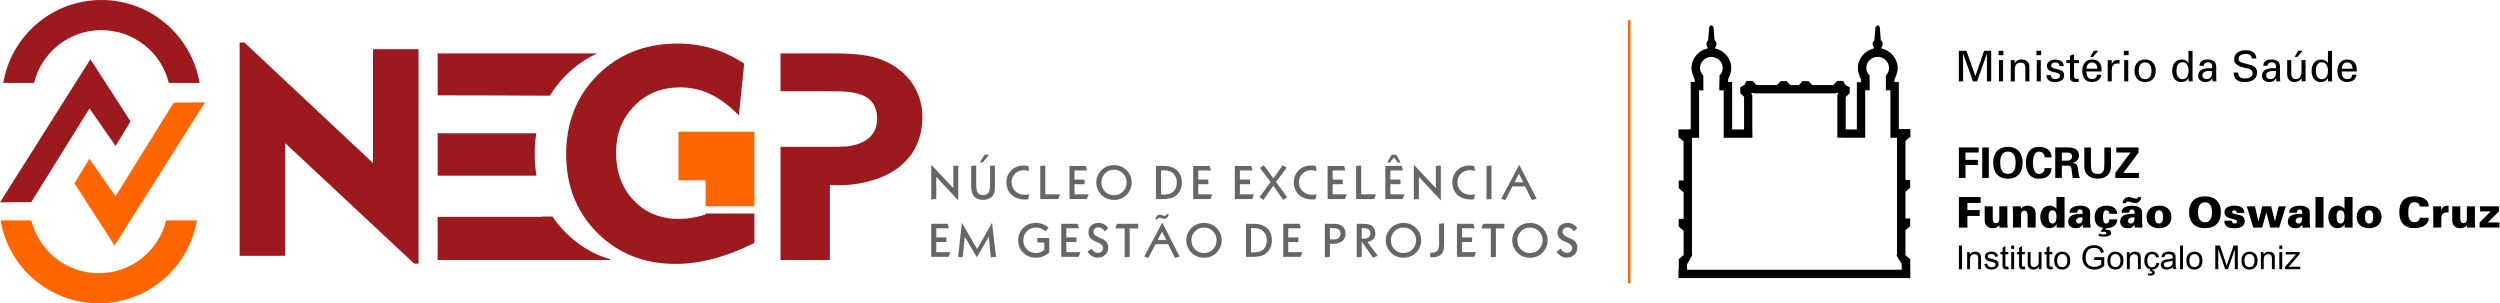<svg width="989" height="120" viewBox="0 0 989 120" fill="none" xmlns="http://www.w3.org/2000/svg">
<path d="M94.8 101.189V16.8H96.667L147.561 64.496V19.453H165.571V104.308H163.876L112.81 56.611V101.189H94.8Z" fill="#9C191D"/>
<path fill-rule="evenodd" clip-rule="evenodd" d="M298.434 84.479V96.106C292.952 98.856 287.602 100.917 282.405 102.305C277.191 103.71 272.148 104.4 267.263 104.4C254.814 104.4 244.5 100.302 236.286 92.087C228.071 83.873 223.973 73.501 223.973 60.991C223.973 48.48 228.129 37.898 236.462 29.644C244.795 21.368 255.32 17.235 268.076 17.235C272.886 17.235 277.468 17.889 281.834 19.216C286.183 20.525 290.378 22.524 294.397 25.181L292.302 45.634C288.511 41.803 284.738 38.996 280.986 37.226C277.213 35.438 273.268 34.551 269.135 34.551C261.803 34.551 255.741 36.993 250.931 41.9C246.121 46.807 243.714 52.943 243.714 60.297C243.714 68.05 246.042 74.362 250.681 79.269C255.32 84.176 261.303 86.618 268.616 86.618C270.308 86.618 272.021 86.464 273.756 86.174C275.487 85.867 277.279 85.445 279.163 84.865V84.475H298.443L298.434 84.479Z" fill="#9C191D"/>
<path fill-rule="evenodd" clip-rule="evenodd" d="M298.434 52.1V81.615H279.154V71.34H268.41V52.1H298.434Z" fill="#FF6600"/>
<path fill-rule="evenodd" clip-rule="evenodd" d="M330.949 36.124L308.783 36.089V21.114H329.816C336.282 21.114 341.417 21.575 345.208 22.519C348.999 23.464 352.364 25.041 355.311 27.255C358.351 29.469 360.719 32.241 362.392 35.566C364.066 38.896 364.892 42.419 364.892 46.13C364.892 54.406 361.949 60.947 356.058 65.797C349.03 71.604 337.275 73.915 328.291 73.141V102.854H308.779V58.096L331.836 58.07C336.761 58.066 340.512 56.998 343.108 55.092C345.704 53.185 346.996 50.453 346.996 46.895C346.996 43.337 345.726 40.451 343.165 38.715C340.609 36.985 336.528 36.119 330.949 36.119V36.124Z" fill="#9C191D"/>
<path fill-rule="evenodd" clip-rule="evenodd" d="M173.131 102.854V85.801H214.19V85.652H218.543C220.063 87.923 221.829 90.067 223.841 92.083C228.893 97.135 234.735 100.627 241.381 102.573V102.854H173.131ZM173.131 69.487V52.733H209.516V52.746H212.165C211.739 55.382 211.528 58.127 211.528 60.987C211.528 63.846 211.757 66.772 212.213 69.487H173.131ZM173.131 37.714V21.114H236.312C231.783 23.152 227.685 25.994 224.012 29.64C221.456 32.17 219.295 34.911 217.524 37.855C208.594 37.784 182.224 37.714 173.127 37.714H173.131Z" fill="#9C191D"/>
<path d="M368.405 65.155L377.12 74.424V65.648L379.09 65.465V79.271L370.391 69.981V78.736L368.4 78.898V65.145L368.405 65.155ZM386.187 65.465V72.898C386.187 74.477 386.389 75.588 386.805 76.223C387.215 76.863 387.912 77.183 388.881 77.183C389.85 77.183 390.574 76.879 391.01 76.276C391.447 75.667 391.665 74.665 391.665 73.265V65.643L393.598 65.459V73.7C393.598 74.77 393.518 75.588 393.358 76.155C393.199 76.727 392.932 77.225 392.554 77.655C392.182 78.085 391.671 78.426 391.026 78.683C390.377 78.94 389.701 79.066 388.993 79.066C387.385 79.066 386.182 78.621 385.388 77.734C384.59 76.847 384.196 75.505 384.196 73.7V65.643L386.187 65.459V65.465ZM389.472 61.2H391.298L388.711 64.311H387.619L389.472 61.2ZM406.822 65.69L407.137 67.683C406.812 67.563 406.476 67.474 406.13 67.411C405.79 67.348 405.449 67.316 405.113 67.316C403.697 67.316 402.521 67.773 401.589 68.68C400.652 69.588 400.184 70.726 400.184 72.1C400.184 73.548 400.684 74.739 401.674 75.672C402.67 76.611 403.953 77.078 405.518 77.078C405.768 77.078 406.024 77.057 406.29 77.021C406.556 76.979 406.844 76.921 407.153 76.837L406.743 78.82C406.743 78.82 406.684 78.83 406.636 78.835C406.173 78.898 405.822 78.925 405.593 78.925C403.341 78.925 401.541 78.306 400.189 77.068C398.837 75.825 398.16 74.177 398.16 72.121C398.16 70.207 398.799 68.622 400.077 67.369C401.355 66.115 402.984 65.486 404.97 65.486C405.156 65.486 405.337 65.486 405.518 65.496C405.699 65.507 405.864 65.522 406.024 65.538C406.13 65.554 406.306 65.585 406.54 65.638C406.668 65.664 406.759 65.68 406.822 65.69ZM413.52 65.465V76.874H419.392L418.647 78.741H411.529V65.648L413.52 65.465ZM423.087 65.648H429.587L430.077 67.426H425.078V71.051H429.076V72.882H425.078V76.874H430.652L429.939 78.741H423.087V65.648ZM440.698 67.154C439.282 67.154 438.1 67.641 437.147 68.607C436.194 69.577 435.72 70.773 435.72 72.189C435.72 73.606 436.194 74.812 437.147 75.777C438.095 76.743 439.282 77.225 440.704 77.225C442.125 77.225 443.296 76.737 444.249 75.767C445.208 74.796 445.681 73.6 445.681 72.189C445.681 70.778 445.202 69.577 444.255 68.607C443.302 67.641 442.12 67.154 440.704 67.154H440.698ZM440.698 65.302C441.571 65.302 442.397 65.444 443.179 65.722C443.962 66.005 444.659 66.403 445.272 66.928C446.059 67.621 446.661 68.423 447.076 69.325C447.497 70.233 447.705 71.188 447.705 72.189C447.705 73.055 447.545 73.894 447.225 74.707C446.911 75.52 446.453 76.249 445.857 76.895C445.197 77.613 444.43 78.154 443.552 78.531C442.668 78.909 441.721 79.098 440.698 79.098C439.82 79.098 438.989 78.956 438.212 78.678C437.429 78.395 436.743 77.996 436.141 77.472C435.348 76.774 434.741 75.972 434.32 75.069C433.9 74.162 433.687 73.202 433.687 72.195C433.687 71.188 433.9 70.238 434.32 69.331C434.746 68.423 435.348 67.626 436.136 66.939C436.737 66.414 437.424 66.015 438.207 65.732C438.989 65.449 439.82 65.312 440.693 65.312L440.698 65.302ZM459.311 67.39V76.984H460.402C462.058 76.984 463.33 76.575 464.214 75.756C465.098 74.938 465.54 73.753 465.54 72.21C465.54 70.668 465.103 69.561 464.23 68.691C463.351 67.825 462.159 67.39 460.647 67.39H459.311ZM457.32 65.648H460.381C462.617 65.648 464.368 66.236 465.646 67.411C466.924 68.586 467.563 70.186 467.563 72.205C467.563 73.302 467.334 74.324 466.871 75.274C466.413 76.228 465.779 76.984 464.975 77.55C464.384 77.97 463.708 78.269 462.936 78.458C462.164 78.641 461.206 78.741 460.072 78.741H457.32V65.648ZM472.035 65.648H478.535L479.025 67.426H474.026V71.051H478.024V72.882H474.026V76.874H479.6L478.887 78.741H472.035V65.648ZM488.507 65.648H495.007L495.497 67.426H490.498V71.051H494.496V72.882H490.498V76.874H496.072L495.359 78.741H488.507V65.648ZM499.948 65.339L503.744 70.579L507.455 65.339L508.977 66.367L504.793 71.985L509.206 78.012L507.646 79.093L503.707 73.448L499.841 79.093L498.276 77.996L502.663 71.985L498.425 66.456L499.948 65.339ZM520.498 65.69L520.812 67.683C520.487 67.563 520.152 67.474 519.806 67.411C519.465 67.348 519.125 67.316 518.789 67.316C517.373 67.316 516.196 67.773 515.265 68.68C514.328 69.588 513.859 70.726 513.859 72.1C513.859 73.548 514.36 74.739 515.35 75.672C516.345 76.611 517.629 77.078 519.194 77.078C519.444 77.078 519.7 77.057 519.966 77.021C520.232 76.979 520.519 76.921 520.828 76.837L520.418 78.82C520.418 78.82 520.36 78.83 520.312 78.835C519.849 78.898 519.497 78.925 519.268 78.925C517.016 78.925 515.217 78.306 513.865 77.068C512.512 75.825 511.836 74.177 511.836 72.121C511.836 70.207 512.475 68.622 513.753 67.369C515.03 66.115 516.66 65.486 518.645 65.486C518.832 65.486 519.013 65.486 519.194 65.496C519.375 65.507 519.54 65.522 519.7 65.538C519.806 65.554 519.982 65.585 520.216 65.638C520.344 65.664 520.434 65.68 520.498 65.69ZM525.21 65.648H531.71L532.2 67.426H527.201V71.051H531.199V72.882H527.201V76.874H532.775L532.062 78.741H525.21V65.648ZM538.472 65.465V76.874H544.344L543.598 78.741H536.48V65.648L538.472 65.465ZM548.039 65.648H554.539L555.029 67.426H550.03V71.051H554.028V72.882H550.03V76.874H555.604L554.89 78.741H548.039V65.648ZM550.551 61.2H552.33L554.118 64.311H553.006L551.446 62.281L549.865 64.311H548.768L550.557 61.2H550.551ZM559.309 65.155L568.024 74.424V65.648L569.994 65.465V79.271L561.295 69.981V78.736L559.304 78.898V65.145L559.309 65.155ZM583.203 65.69L583.517 67.683C583.192 67.563 582.857 67.474 582.511 67.411C582.17 67.348 581.829 67.316 581.494 67.316C580.078 67.316 578.901 67.773 577.969 68.68C577.032 69.588 576.564 70.726 576.564 72.1C576.564 73.548 577.064 74.739 578.055 75.672C579.05 76.611 580.333 77.078 581.899 77.078C582.149 77.078 582.404 77.057 582.671 77.021C582.937 76.979 583.224 76.921 583.533 76.837L583.123 78.82C583.123 78.82 583.064 78.83 583.017 78.835C582.553 78.898 582.202 78.925 581.973 78.925C579.721 78.925 577.922 78.306 576.569 77.068C575.217 75.825 574.541 74.177 574.541 72.121C574.541 70.207 575.18 68.622 576.458 67.369C577.735 66.115 579.364 65.486 581.35 65.486C581.537 65.486 581.718 65.486 581.899 65.496C582.08 65.507 582.245 65.522 582.404 65.538C582.511 65.554 582.686 65.585 582.921 65.638C583.049 65.664 583.139 65.68 583.203 65.69ZM590.033 65.465V78.741L588.064 78.904V65.643L590.033 65.459V65.465ZM600.915 68.748L599.175 72.095H602.603L600.915 68.748ZM601.006 65.176L607.906 78.657L606.01 79.129L603.317 73.747H598.312L595.544 79.129L593.851 78.657L601.006 65.176ZM368.405 88.524H374.906L375.396 90.302H370.396V93.927H374.395V95.758H370.396V99.75H375.97L375.257 101.617H368.405V88.524ZM380.517 88.136L386.538 98.501L392.459 88.136L394.029 101.612L391.942 101.774L391.197 93.591L386.443 101.774L381.667 93.602L380.842 101.774L379.026 101.612L380.512 88.136H380.517ZM414.814 90.166L413.573 91.504C412.972 90.99 412.365 90.617 411.752 90.376C411.145 90.14 410.491 90.019 409.798 90.019C408.382 90.019 407.195 90.507 406.247 91.472C405.294 92.442 404.815 93.638 404.815 95.055C404.815 96.471 405.294 97.667 406.247 98.638C407.2 99.603 408.382 100.091 409.798 100.091C410.427 100.091 411.018 99.991 411.571 99.802C412.125 99.608 412.641 99.314 413.121 98.921V95.915H410.368V94.137H415.09V99.98C414.228 100.647 413.355 101.145 412.482 101.465C411.609 101.79 410.709 101.953 409.788 101.953C407.781 101.953 406.109 101.297 404.778 99.986C403.447 98.674 402.782 97.032 402.782 95.05C402.782 94.179 402.941 93.34 403.261 92.526C403.575 91.713 404.027 90.995 404.618 90.36C405.284 89.641 406.056 89.101 406.934 88.723C407.813 88.346 408.766 88.157 409.788 88.157C410.81 88.157 411.704 88.335 412.594 88.687C413.488 89.038 414.223 89.531 414.803 90.15L414.814 90.166ZM419.839 88.524H426.34L426.83 90.302H421.83V93.927H425.829V95.758H421.83V99.75H427.405L426.691 101.617H419.839V88.524ZM438.382 90.281L437.083 91.561C436.748 91.042 436.354 90.638 435.912 90.365C435.47 90.087 434.996 89.951 434.496 89.951C433.937 89.951 433.479 90.124 433.112 90.47C432.744 90.816 432.563 91.252 432.563 91.782C432.563 92.652 433.463 93.444 435.257 94.163C435.603 94.299 435.87 94.41 436.056 94.488C436.812 94.808 437.398 95.27 437.813 95.868C438.228 96.471 438.436 97.158 438.436 97.929C438.436 99.068 438.047 100.012 437.259 100.772C436.476 101.528 435.492 101.906 434.315 101.906C433.506 101.906 432.76 101.722 432.095 101.36C431.424 100.998 430.812 100.442 430.237 99.692L431.744 98.302C432.079 98.874 432.462 99.304 432.894 99.597C433.33 99.891 433.799 100.038 434.31 100.038C434.922 100.038 435.422 99.849 435.811 99.472C436.2 99.094 436.391 98.622 436.391 98.045C436.391 97.137 435.545 96.356 433.841 95.705C433.799 95.689 433.767 95.674 433.74 95.668C432.595 95.228 431.786 94.719 431.307 94.142C430.828 93.57 430.594 92.831 430.594 91.928C430.594 90.79 430.961 89.877 431.701 89.195C432.441 88.514 433.421 88.167 434.65 88.167C435.401 88.167 436.104 88.351 436.759 88.718C437.413 89.085 437.957 89.605 438.382 90.271V90.281ZM441.79 88.524H450.265V90.391H446.901V101.617L444.91 101.78V90.391H441.268L441.79 88.524ZM459.699 91.619L457.958 94.966H461.387L459.699 91.619ZM459.79 88.047L466.69 101.528L464.794 102L462.1 96.618H457.096L454.327 102L452.634 101.528L459.79 88.047ZM461.557 84.716H462.356C462.233 85.319 462.026 85.775 461.722 86.09C461.419 86.405 461.036 86.562 460.572 86.562C460.471 86.562 460.37 86.557 460.269 86.546C460.168 86.536 460.072 86.515 459.981 86.484L459.103 86.232C459.023 86.211 458.943 86.19 458.869 86.179C458.794 86.169 458.725 86.164 458.656 86.164C458.469 86.164 458.31 86.216 458.177 86.316C458.044 86.421 457.932 86.573 457.841 86.788H457.043C457.149 86.2 457.357 85.749 457.66 85.429C457.964 85.115 458.342 84.957 458.794 84.957C458.895 84.957 458.997 84.962 459.087 84.973C459.178 84.983 459.257 85.004 459.332 85.036L460.221 85.288C460.306 85.309 460.386 85.329 460.466 85.34C460.546 85.35 460.626 85.356 460.711 85.356C460.913 85.356 461.089 85.303 461.227 85.198C461.366 85.094 461.477 84.931 461.563 84.716H461.557ZM476.305 90.024C474.888 90.024 473.706 90.512 472.753 91.477C471.8 92.448 471.327 93.644 471.327 95.06C471.327 96.476 471.8 97.683 472.753 98.648C473.701 99.613 474.888 100.096 476.31 100.096C477.731 100.096 478.903 99.608 479.856 98.638C480.814 97.667 481.288 96.471 481.288 95.06C481.288 93.649 480.809 92.448 479.861 91.477C478.908 90.512 477.726 90.024 476.31 90.024H476.305ZM476.305 88.173C477.178 88.173 478.003 88.314 478.785 88.592C479.568 88.876 480.265 89.274 480.878 89.799C481.666 90.491 482.267 91.294 482.683 92.196C483.103 93.103 483.311 94.058 483.311 95.06C483.311 95.926 483.151 96.765 482.832 97.578C482.518 98.391 482.06 99.12 481.463 99.765C480.803 100.484 480.037 101.024 479.158 101.402C478.274 101.78 477.327 101.968 476.305 101.968C475.426 101.968 474.596 101.827 473.818 101.549C473.036 101.266 472.349 100.867 471.747 100.342C470.954 99.645 470.347 98.842 469.926 97.94C469.506 97.032 469.293 96.073 469.293 95.065C469.293 94.058 469.506 93.109 469.926 92.201C470.352 91.294 470.954 90.496 471.742 89.809C472.344 89.285 473.03 88.886 473.813 88.603C474.596 88.32 475.426 88.183 476.299 88.183L476.305 88.173ZM494.917 90.26V99.855H496.008C497.664 99.855 498.936 99.445 499.82 98.627C500.704 97.809 501.146 96.623 501.146 95.081C501.146 93.539 500.709 92.432 499.836 91.561C498.958 90.696 497.765 90.26 496.253 90.26H494.917ZM492.931 88.524H495.992C498.228 88.524 499.98 89.112 501.258 90.287C502.535 91.462 503.174 93.061 503.174 95.081C503.174 96.177 502.945 97.2 502.482 98.15C502.024 99.104 501.391 99.86 500.587 100.426C499.996 100.846 499.32 101.145 498.548 101.334C497.776 101.517 496.817 101.617 495.683 101.617H492.931V88.524ZM507.641 88.524H514.141L514.631 90.302H509.632V93.927H513.63V95.758H509.632V99.75H515.206L514.493 101.617H507.641V88.524ZM526.104 90.26V94.64C526.28 94.667 526.466 94.693 526.663 94.709C526.86 94.724 527.084 94.73 527.329 94.73C528.298 94.73 529.032 94.541 529.533 94.163C530.033 93.785 530.283 93.229 530.283 92.495C530.283 91.724 530.049 91.163 529.591 90.801C529.128 90.439 528.399 90.26 527.403 90.26H526.104ZM524.113 88.524H527.627C529.144 88.524 530.299 88.86 531.098 89.537C531.897 90.213 532.291 91.199 532.291 92.495C532.291 93.722 531.833 94.698 530.922 95.406C530.007 96.12 528.75 96.476 527.153 96.476C526.94 96.476 526.61 96.466 526.157 96.44C526.131 96.44 526.115 96.44 526.104 96.429V101.622L524.113 101.785V88.524ZM538.711 90.26V94.415H539.43C540.287 94.415 540.947 94.231 541.41 93.854C541.879 93.476 542.113 92.951 542.113 92.28C542.113 91.609 541.889 91.11 541.442 90.769C540.995 90.428 540.34 90.26 539.478 90.26H538.711ZM536.72 88.524H539.265C539.984 88.524 540.574 88.566 541.032 88.645C541.49 88.723 541.889 88.855 542.241 89.033C542.805 89.332 543.258 89.778 543.593 90.371C543.929 90.963 544.099 91.624 544.099 92.353C544.099 93.219 543.811 93.964 543.247 94.588C542.683 95.217 541.927 95.606 540.99 95.758L545.047 101.176L543.167 101.968L538.711 95.59V101.617L536.72 101.78V88.519V88.524ZM555.221 90.024C553.804 90.024 552.622 90.512 551.669 91.477C550.717 92.448 550.243 93.644 550.243 95.06C550.243 96.476 550.717 97.683 551.669 98.648C552.617 99.613 553.804 100.096 555.226 100.096C556.647 100.096 557.819 99.608 558.772 98.638C559.73 97.667 560.204 96.471 560.204 95.06C560.204 93.649 559.725 92.448 558.777 91.477C557.824 90.512 556.642 90.024 555.226 90.024H555.221ZM555.221 88.173C556.094 88.173 556.919 88.314 557.701 88.592C558.484 88.876 559.182 89.274 559.794 89.799C560.582 90.491 561.183 91.294 561.599 92.196C562.019 93.103 562.227 94.058 562.227 95.06C562.227 95.926 562.067 96.765 561.748 97.578C561.434 98.391 560.976 99.12 560.379 99.765C559.719 100.484 558.953 101.024 558.074 101.402C557.19 101.78 556.243 101.968 555.221 101.968C554.342 101.968 553.512 101.827 552.734 101.549C551.952 101.266 551.265 100.867 550.663 100.342C549.87 99.645 549.263 98.842 548.843 97.94C548.422 97.032 548.209 96.073 548.209 95.065C548.209 94.058 548.422 93.109 548.843 92.201C549.268 91.294 549.87 90.496 550.658 89.809C551.26 89.285 551.946 88.886 552.729 88.603C553.512 88.32 554.342 88.183 555.215 88.183L555.221 88.173ZM571.272 88.341V96.739C571.272 97.872 571.16 98.743 570.942 99.346C570.724 99.949 570.351 100.458 569.829 100.862C569.435 101.166 568.972 101.397 568.434 101.565C567.897 101.732 567.343 101.816 566.763 101.816C566.656 101.816 566.528 101.811 566.395 101.801C566.262 101.79 566.065 101.769 565.804 101.738V99.897C565.964 99.912 566.103 99.928 566.236 99.938C566.363 99.949 566.491 99.949 566.603 99.949C567.561 99.949 568.253 99.671 568.674 99.115C569.095 98.559 569.302 97.62 569.302 96.303V88.524L571.272 88.341ZM576.372 88.524H582.873L583.363 90.302H578.363V93.927H582.362V95.758H578.363V99.75H583.938L583.224 101.617H576.372V88.524ZM586.663 88.524H595.139V90.391H591.774V101.617L589.783 101.78V90.391H586.142L586.663 88.524ZM605.254 90.024C603.838 90.024 602.656 90.512 601.703 91.477C600.75 92.448 600.277 93.644 600.277 95.06C600.277 96.476 600.75 97.683 601.703 98.648C602.651 99.613 603.838 100.096 605.26 100.096C606.681 100.096 607.853 99.608 608.805 98.638C609.764 97.667 610.238 96.471 610.238 95.06C610.238 93.649 609.758 92.448 608.811 91.477C607.858 90.512 606.676 90.024 605.26 90.024H605.254ZM605.254 88.173C606.128 88.173 606.953 88.314 607.735 88.592C608.518 88.876 609.215 89.274 609.828 89.799C610.616 90.491 611.217 91.294 611.632 92.196C612.053 93.103 612.261 94.058 612.261 95.06C612.261 95.926 612.101 96.765 611.782 97.578C611.467 98.391 611.01 99.12 610.413 99.765C609.753 100.484 608.986 101.024 608.108 101.402C607.224 101.78 606.277 101.968 605.254 101.968C604.376 101.968 603.545 101.827 602.768 101.549C601.986 101.266 601.299 100.867 600.697 100.342C599.904 99.645 599.297 98.842 598.876 97.94C598.456 97.032 598.243 96.073 598.243 95.065C598.243 94.058 598.456 93.109 598.876 92.201C599.302 91.294 599.904 90.496 600.692 89.809C601.293 89.285 601.98 88.886 602.763 88.603C603.545 88.32 604.376 88.183 605.249 88.183L605.254 88.173ZM623.947 90.281L622.648 91.561C622.312 91.042 621.918 90.638 621.476 90.365C621.034 90.087 620.561 89.951 620.06 89.951C619.501 89.951 619.043 90.124 618.676 90.47C618.309 90.816 618.128 91.252 618.128 91.782C618.128 92.652 619.027 93.444 620.822 94.163C621.168 94.299 621.434 94.41 621.62 94.488C622.376 94.808 622.962 95.27 623.377 95.868C623.792 96.471 624 97.158 624 97.929C624 99.068 623.611 100.012 622.823 100.772C622.041 101.528 621.056 101.906 619.879 101.906C619.07 101.906 618.325 101.722 617.659 101.36C616.988 100.998 616.376 100.442 615.801 99.692L617.308 98.302C617.643 98.874 618.026 99.304 618.458 99.597C618.894 99.891 619.363 100.038 619.874 100.038C620.486 100.038 620.987 99.849 621.375 99.472C621.764 99.094 621.955 98.622 621.955 98.045C621.955 97.137 621.109 96.356 619.405 95.705C619.363 95.689 619.331 95.674 619.304 95.668C618.16 95.228 617.35 94.719 616.871 94.142C616.392 93.57 616.158 92.831 616.158 91.928C616.158 90.79 616.525 89.877 617.265 89.195C618.005 88.514 618.985 88.167 620.215 88.167C620.965 88.167 621.668 88.351 622.323 88.718C622.978 89.085 623.521 89.605 623.947 90.271V90.281Z" fill="#666666"/>
<path fill-rule="evenodd" clip-rule="evenodd" d="M77.88 87.197C74.749 105.812 58.556 120 39.05 120C19.545 120 3.355 105.812 0.224 87.197H12.389C15.338 99.186 26.157 108.078 39.053 108.078C51.95 108.078 62.771 99.186 65.717 87.197H77.883H77.88Z" fill="#FF6600"/>
<path fill-rule="evenodd" clip-rule="evenodd" d="M0 80.045L12.373 79.944L35.393 42.904L45.736 57.739L51.636 48.004L35.76 23.44L0 80.045Z" fill="#9C191D"/>
<path fill-rule="evenodd" clip-rule="evenodd" d="M81.09 40.498L68.717 40.599L45.697 77.642L35.354 62.808L29.453 72.539L45.33 97.106L81.09 40.498Z" fill="#FF6600"/>
<path fill-rule="evenodd" clip-rule="evenodd" d="M78.953 32.803C75.822 14.185 59.629 0 40.123 0C20.617 0 4.425 14.185 1.294 32.803H13.459C16.408 20.814 27.227 11.922 40.123 11.922C53.02 11.922 63.841 20.814 66.787 32.803H78.953Z" fill="#9C191D"/>
<path d="M836.841 70.42H846.151V68.4H840.01L846.013 60.337V58.336H837.217V60.337H842.843L836.821 68.4V70.42H836.841ZM832.483 58.336V64.893C832.483 66.934 832.384 68.816 829.828 68.816C827.273 68.816 827.174 66.953 827.174 64.893V58.336H824.559V65.903C824.559 69.113 826.876 70.678 829.828 70.678C832.78 70.678 835.098 69.113 835.098 65.903V58.336H832.483ZM815.684 65.547H818.437C819.289 65.587 819.468 66.518 819.527 67.171C819.646 68.241 819.765 69.35 819.983 70.42H822.855C822.36 69.766 822.261 68.32 822.142 67.548C821.924 65.864 821.924 64.655 819.923 64.438V64.398C821.409 64.081 822.439 63.051 822.439 61.466C822.439 59.01 820.3 58.336 818.22 58.316H813.049V70.4H815.664V65.527L815.684 65.547ZM815.684 60.357H817.863C819.012 60.377 819.685 60.832 819.685 61.902C819.685 62.972 819.012 63.546 817.863 63.566H815.684V60.357ZM811.623 62.258C811.504 59.227 809.325 58.098 806.532 58.098C803.025 58.098 801.441 60.852 801.441 64.398C801.441 67.944 803.025 70.697 806.532 70.697C809.325 70.697 811.504 69.549 811.623 66.518H808.849C808.849 67.785 808.097 68.816 806.532 68.816C804.689 68.816 804.214 66.082 804.214 64.398C804.214 62.714 804.689 59.98 806.532 59.98C808.097 59.98 808.869 61.01 808.849 62.278H811.623V62.258ZM794.329 59.961C796.904 59.961 797.38 62.298 797.38 64.378C797.38 66.458 796.884 68.796 794.329 68.796C791.773 68.796 791.278 66.438 791.278 64.378C791.278 62.318 791.773 59.961 794.329 59.961ZM794.329 70.697C798.35 70.697 800.153 67.964 800.153 64.398C800.153 60.832 798.35 58.098 794.329 58.098C790.307 58.098 788.505 60.832 788.505 64.398C788.505 67.964 790.327 70.697 794.329 70.697ZM786.762 58.336H784.166V70.42H786.762V58.336ZM777.55 70.42V65.269H782.423V63.249H777.55V60.337H782.78V58.336H774.935V70.42H777.55Z" fill="black"/>
<path d="M926.382 27.195C926.382 25.828 927.174 24.699 928.501 24.699C930.047 24.699 930.68 25.788 930.641 27.195H926.362H926.382ZM932.325 28.284V27.492C932.325 25.154 931.136 23.57 928.62 23.53C925.946 23.53 924.698 25.59 924.698 28.047C924.698 30.503 925.768 32.444 928.482 32.444C930.502 32.444 931.988 31.494 932.226 29.572H930.542C930.363 30.8 929.73 31.296 928.501 31.296C926.857 31.296 926.263 29.77 926.382 28.284H932.325ZM920.914 24.937H920.875C920.379 23.926 919.329 23.55 918.26 23.55C915.625 23.55 914.476 25.729 914.476 28.007C914.476 30.166 915.466 32.464 917.982 32.464C919.211 32.464 920.32 32.048 920.894 30.88H920.934V30.959L920.993 32.207H922.618C922.578 31.731 922.539 31.216 922.539 30.721V20.123H920.934V24.956L920.914 24.937ZM916.16 27.968C916.16 26.402 916.635 24.639 918.537 24.639C920.359 24.639 920.934 26.442 920.934 27.968C920.934 29.493 920.478 31.335 918.537 31.335C916.734 31.335 916.16 29.532 916.16 27.968ZM910.474 28.106C910.474 28.304 910.474 29.295 910.157 30.087C909.821 30.959 908.929 31.296 908.275 31.296C906.75 31.296 906.413 30.226 906.413 28.76V23.788H904.809V29.414C904.809 31.097 905.819 32.444 907.582 32.444C908.771 32.444 909.84 32.009 910.474 30.959H910.514V32.187H912.079V23.768H910.474V28.086V28.106ZM909.147 20.103L907.76 22.52H908.85L910.89 20.103H909.147ZM898.925 26.997C896.924 26.997 894.825 27.69 894.825 30.047C894.825 31.692 896.31 32.444 897.776 32.444C898.945 32.444 899.876 31.989 900.411 30.939H900.451C900.451 31.315 900.49 31.692 900.53 32.068C900.53 32.266 900.827 32.187 900.985 32.187H902.055C901.996 31.474 901.976 30.78 901.976 30.424V26.402C901.976 24.045 900.253 23.53 898.529 23.53C896.806 23.53 895.419 24.184 895.34 26.026H897.024C897.024 25.154 897.796 24.679 898.608 24.679C900.312 24.679 900.391 25.531 900.391 26.977H898.945L898.925 26.997ZM900.371 28.106C900.411 29.671 900.054 31.296 898.172 31.296C897.241 31.296 896.508 30.78 896.508 29.73C896.508 28.502 897.796 28.146 898.787 28.106H900.391H900.371ZM883.652 28.681C883.573 31.395 885.435 32.464 887.97 32.464C890.506 32.464 892.903 31.494 892.903 28.74C892.903 25.689 889.852 25.689 887.634 24.976C886.564 24.639 885.593 24.56 885.593 23.193C885.593 21.747 887.218 21.311 888.426 21.311C889.634 21.311 890.783 21.787 890.843 23.134H892.606C892.606 20.776 890.566 19.865 888.505 19.865C886.227 19.865 883.83 20.836 883.83 23.471C883.83 26.105 887.158 26.64 889.159 27.076C890.169 27.274 891.14 27.769 891.14 28.938C891.14 30.642 889.456 31.038 888.069 31.038C886.445 31.038 885.455 30.404 885.415 28.7H883.652V28.681ZM873.688 26.997C871.687 26.997 869.587 27.69 869.587 30.047C869.587 31.692 871.073 32.444 872.539 32.444C873.707 32.444 874.638 31.989 875.153 30.939H875.193C875.193 31.315 875.253 31.692 875.272 32.068C875.272 32.266 875.569 32.187 875.728 32.187H876.798C876.758 31.474 876.738 30.78 876.738 30.424V26.402C876.738 24.045 875.015 23.53 873.291 23.53C871.568 23.53 870.181 24.184 870.102 26.026H871.786C871.786 25.154 872.558 24.679 873.371 24.679C875.074 24.679 875.153 25.531 875.153 26.977H873.707L873.688 26.997ZM875.134 28.106C875.173 29.671 874.817 31.296 872.935 31.296C872.004 31.296 871.271 30.78 871.271 29.73C871.271 28.502 872.558 28.146 873.529 28.106H875.134ZM865.764 24.937H865.724C865.229 23.926 864.179 23.55 863.089 23.55C860.474 23.55 859.306 25.729 859.306 28.007C859.306 30.166 860.296 32.464 862.812 32.464C864.04 32.464 865.15 32.048 865.724 30.88H865.764V30.959L865.823 32.207H867.447C867.408 31.731 867.368 31.216 867.368 30.721V20.123H865.764V24.956V24.937ZM861.009 27.968C861.009 26.402 861.485 24.639 863.386 24.639C865.288 24.639 865.783 26.442 865.783 27.968C865.783 29.493 865.328 31.335 863.386 31.335C861.584 31.335 861.009 29.532 861.009 27.968ZM846.092 28.007C846.092 26.204 846.707 24.699 848.608 24.699C850.51 24.699 851.124 26.204 851.124 28.007C851.124 29.81 850.49 31.315 848.608 31.315C846.726 31.315 846.092 29.81 846.092 28.007ZM848.608 23.53C845.835 23.53 844.409 25.372 844.409 27.987C844.409 30.602 845.835 32.444 848.608 32.444C851.382 32.444 852.808 30.602 852.808 27.987C852.808 25.372 851.382 23.53 848.608 23.53ZM840.189 21.826H842.091V20.103H840.189V21.826ZM841.932 23.788H840.328V32.207H841.932V23.788ZM835.415 28.027C835.415 26.244 835.772 25.174 837.792 25.115C838.01 25.115 838.268 25.115 838.485 25.194V23.689C838.307 23.689 838.129 23.689 837.931 23.689C836.782 23.689 835.692 24.263 835.455 25.432H835.415V23.807H833.81V32.227H835.415V28.067V28.027ZM825.431 27.195C825.431 25.828 826.223 24.699 827.55 24.699C829.096 24.699 829.73 25.788 829.69 27.195H825.411H825.431ZM831.394 28.284V27.492C831.394 25.154 830.205 23.57 827.669 23.53C824.995 23.53 823.747 25.59 823.747 28.047C823.747 30.503 824.817 32.444 827.531 32.444C829.551 32.444 831.037 31.494 831.275 29.572H829.591C829.413 30.8 828.779 31.296 827.55 31.296C825.906 31.296 825.312 29.77 825.431 28.284H831.374H831.394ZM828.283 20.103L826.917 22.52H828.006L830.047 20.103H828.303H828.283ZM817.447 23.748V24.937H818.894V30.246C818.894 31.375 818.973 31.395 819.27 31.811C819.527 32.167 819.963 32.306 820.201 32.365C820.577 32.444 820.894 32.444 821.271 32.444C821.627 32.444 821.984 32.365 822.36 32.345V31.117C822.123 31.177 821.766 31.216 821.528 31.216C820.954 31.216 820.498 30.939 820.498 30.345V24.937H822.44V23.768L820.498 23.807V21.509L818.894 22.005V23.807L817.447 23.768V23.748ZM809.781 26.085C809.781 29.374 814.912 27.968 814.912 29.849C814.912 30.939 813.941 31.315 813.01 31.315C812.079 31.315 811.326 30.761 811.287 29.73H809.603C809.603 31.672 811.069 32.484 812.832 32.484C814.595 32.484 816.576 31.85 816.576 29.77C816.576 27.888 814.932 27.71 813.505 27.254C812.911 27.056 811.445 26.997 811.445 26.066C811.445 25.135 812.138 24.719 812.99 24.719C813.921 24.719 814.734 25.055 814.674 26.145H816.358C816.477 24.243 814.674 23.57 813.069 23.57C811.465 23.57 809.761 24.362 809.761 26.105M805.601 21.826H807.503V20.103H805.601V21.826ZM807.344 23.788H805.74V32.207H807.344V23.788ZM797.024 23.788H795.459V32.207H797.063V27.631C797.063 25.986 797.499 25.61 797.737 25.372C798.41 24.699 799.282 24.758 799.282 24.758C800.629 24.758 801.223 25.511 801.223 26.898V32.187H802.808V26.363C802.808 23.669 800.193 23.51 799.619 23.51C798.767 23.51 797.598 23.946 797.063 24.996H797.024V23.748V23.788ZM790.645 21.826H792.547V20.103H790.645V21.826ZM792.408 23.788H790.803V32.207H792.408V23.788ZM786.029 32.207H787.713V20.103H784.9L781.473 30.067H781.433L777.927 20.103H774.916V32.207H776.6V21.311H776.639L780.522 32.207H782.107L785.989 21.311H786.029V32.207Z" fill="black"/>
<path d="M985.315 83.633L980.937 88.011V90.012H988.782V88.011H984.147L988.584 83.633V81.613H981.116V83.633H985.315ZM975.926 90.032H979.174C979.095 89.121 979.075 88.625 979.075 87.873V81.632H975.886V86.466C975.886 86.466 976.084 88.288 974.519 88.288C973.529 88.288 973.311 87.397 973.291 86.585V81.632H970.101V87.258C970.101 89.121 971.449 90.289 973.251 90.289C974.321 90.289 975.173 89.953 975.906 89.121L975.945 90.032H975.926ZM965.743 81.613H962.494C962.574 82.524 962.594 83.019 962.594 83.772V90.012H965.783V86.644C965.723 85.04 966.298 84.049 967.982 84.029C968.2 84.029 968.418 84.029 968.655 84.029V81.335C967.249 81.315 966.199 81.771 965.823 83.177H965.783L965.723 81.593L965.743 81.613ZM960.791 81.731C960.85 78.681 957.918 77.67 954.967 77.67C951.183 77.71 949.162 79.909 949.162 83.95C949.162 87.991 951.203 90.25 954.967 90.25C957.918 90.25 960.83 89.18 960.791 86.129H957.265C957.205 87.278 956.393 87.892 954.987 87.892C953.085 87.892 952.708 85.812 952.708 84.049C952.708 82.286 953.065 79.988 954.987 79.988C956.373 79.988 957.185 80.602 957.265 81.692H960.791V81.731ZM937.217 81.355C934.582 81.355 932.304 82.722 932.304 85.812C932.304 88.903 934.582 90.269 937.217 90.269C939.852 90.269 942.13 88.922 942.13 85.812C942.13 82.702 939.852 81.355 937.217 81.355ZM935.593 85.812C935.593 84.624 935.87 83.197 937.217 83.197C938.564 83.197 938.842 84.624 938.842 85.812C938.842 87.001 938.564 88.427 937.217 88.427C935.87 88.427 935.593 87.001 935.593 85.812ZM925.926 83.197C927.332 83.197 927.491 84.703 927.491 85.812C927.491 86.922 927.233 88.427 925.926 88.427C924.618 88.427 924.361 86.922 924.361 85.812C924.361 84.703 924.519 83.197 925.926 83.197ZM927.57 90.032H930.68V77.928H927.491V82.603H927.451C926.837 81.731 925.767 81.355 924.717 81.355C922.221 81.355 921.092 83.633 921.092 85.852C921.092 88.071 922.221 90.269 924.618 90.269C925.807 90.269 926.995 89.814 927.431 88.784H927.491L927.57 90.012V90.032ZM919.19 77.928H916.001V90.032H919.19V77.928ZM913.921 90.032C913.802 89.041 913.743 88.665 913.743 88.308V83.99C913.782 82.108 911.702 81.375 909.998 81.375C909.048 81.375 907.958 81.494 907.086 81.89C906.215 82.266 905.601 82.96 905.62 84.148H908.632C908.632 83.653 908.869 82.88 909.642 82.861C910.93 82.801 910.751 83.871 910.751 84.604H909.741C906.987 84.604 905.105 85.456 905.066 87.496C905.026 89.219 906.076 90.289 908.077 90.289C909.662 90.289 910.375 89.517 910.771 88.903H910.811C910.811 89.517 910.811 89.774 910.87 90.052H913.921V90.032ZM908.156 87.318C908.156 86.743 908.533 86.446 908.988 86.208C909.424 85.971 910.058 86.01 910.731 86.01C910.731 87.139 910.613 88.427 909.226 88.427C908.632 88.427 908.136 87.932 908.136 87.318M894.903 90.032L896.548 84.168H896.587L898.113 90.032H901.639L904.293 81.613H901.46L899.975 87.536H899.935L898.469 81.613H894.943L893.457 87.575H893.418L892.051 81.613H888.822L891.397 90.032H894.864H894.903ZM887.891 84.208C887.752 81.89 885.91 81.355 883.909 81.355C882.225 81.355 880.006 81.93 880.006 84.01C880.006 87.06 884.998 86.169 884.998 87.655C884.998 88.189 884.543 88.427 883.929 88.427C883.632 88.427 883.354 88.249 883.176 88.051C882.998 87.833 882.918 87.536 882.958 87.298H879.927C879.927 89.873 881.928 90.289 883.988 90.289C885.93 90.289 888.029 89.715 888.029 87.496C888.029 86.129 887.336 85.495 886.326 85.178C884.325 84.564 883.037 84.604 883.037 83.99C883.037 83.495 883.315 83.217 883.79 83.217C884.226 83.217 884.503 83.356 884.662 83.534C884.82 83.693 884.86 83.95 884.86 84.228H887.891V84.208ZM872.3 90.269C876.322 90.269 878.58 87.972 878.58 83.97C878.58 79.968 876.322 77.67 872.3 77.67C868.279 77.67 866.001 79.988 866.001 83.97C866.001 87.952 868.279 90.269 872.3 90.269ZM875.054 84.029C875.054 85.812 874.578 87.932 872.3 87.932C870.022 87.932 869.547 85.812 869.547 84.029C869.547 82.128 870.022 80.028 872.3 80.028C874.578 80.028 875.054 82.128 875.054 84.029ZM854.095 81.355C851.46 81.355 849.182 82.722 849.182 85.812C849.182 88.903 851.441 90.269 854.095 90.269C856.75 90.269 859.008 88.922 859.008 85.812C859.008 82.702 856.73 81.355 854.095 81.355ZM852.471 85.812C852.471 84.624 852.748 83.197 854.095 83.197C855.442 83.197 855.72 84.624 855.72 85.812C855.72 87.001 855.442 88.427 854.095 88.427C852.748 88.427 852.471 87.001 852.471 85.812ZM847.597 90.032C847.479 89.041 847.419 88.665 847.419 88.308V83.99C847.459 82.108 845.379 81.375 843.675 81.375C842.724 81.375 841.635 81.494 840.763 81.89C839.911 82.266 839.277 82.96 839.297 84.148H842.308C842.288 83.653 842.546 82.88 843.319 82.861C844.586 82.801 844.428 83.871 844.428 84.604H843.418C840.664 84.604 838.782 85.456 838.743 87.496C838.703 89.219 839.753 90.289 841.754 90.289C843.338 90.289 844.052 89.517 844.448 88.903H844.487C844.487 89.517 844.487 89.774 844.547 90.052H847.597V90.032ZM841.833 87.318C841.833 86.743 842.209 86.446 842.665 86.208C843.101 85.971 843.735 86.01 844.408 86.01C844.408 87.139 844.289 88.427 842.922 88.427C842.328 88.427 841.833 87.932 841.833 87.318ZM841.021 80.365C841.139 80.008 841.318 79.691 841.754 79.691C842.189 79.691 842.685 79.85 843.2 80.028C843.735 80.206 844.309 80.365 844.844 80.365C845.438 80.365 845.973 80.067 846.389 79.592C846.785 79.136 847.063 78.542 847.102 77.987H845.735C845.676 78.225 845.517 78.621 845.201 78.621C844.884 78.621 844.368 78.443 843.794 78.284C843.22 78.106 842.586 77.928 842.051 77.928C841.417 77.928 840.823 78.245 840.407 78.681C839.991 79.136 839.713 79.75 839.674 80.365H840.961H841.021ZM837.574 84.564C837.415 82.167 835.414 81.335 833.275 81.355C830.739 81.355 828.639 82.781 828.639 85.812C828.639 88.328 829.709 89.814 832.027 90.17L831.096 91.478L831.552 91.815C831.829 91.716 832.126 91.656 832.403 91.656C832.76 91.656 833.334 91.914 833.334 92.25C833.334 92.627 832.681 92.766 832.146 92.766C831.552 92.766 830.937 92.567 830.403 92.409L830.145 93.32C830.739 93.479 831.373 93.617 832.007 93.617C832.78 93.617 833.533 93.637 834.265 93.32C834.8 93.082 835.177 92.746 835.177 92.211C835.177 91.121 834.246 90.844 833.354 90.844L832.78 90.884L833.235 90.289H833.315C834.424 90.269 835.494 89.972 836.306 89.418C837.098 88.823 837.613 87.952 837.613 86.763H834.424C834.424 87.516 834.285 88.368 833.176 88.447C832.027 88.447 831.948 86.704 831.948 85.832C831.948 84.96 832.027 83.217 833.176 83.217C833.671 83.217 833.988 83.356 834.166 83.594C834.345 83.831 834.424 84.168 834.424 84.584H837.613L837.574 84.564ZM827.055 90.032C826.936 89.041 826.857 88.665 826.857 88.308V83.99C826.896 82.108 824.816 81.375 823.113 81.375C822.162 81.375 821.072 81.494 820.201 81.89C819.349 82.266 818.715 82.96 818.735 84.148H821.746C821.746 83.653 821.983 82.88 822.756 82.861C824.024 82.801 823.865 83.871 823.865 84.604H822.875C820.121 84.604 818.239 85.456 818.2 87.496C818.16 89.219 819.21 90.289 821.211 90.289C822.796 90.289 823.509 89.517 823.905 88.903H823.945C823.945 89.517 823.945 89.774 824.024 90.052H827.075L827.055 90.032ZM821.29 87.318C821.29 86.743 821.666 86.446 822.122 86.208C822.558 85.971 823.192 86.01 823.865 86.01C823.865 87.139 823.746 88.427 822.38 88.427C821.785 88.427 821.29 87.932 821.29 87.318ZM811.979 83.197C813.386 83.197 813.544 84.703 813.544 85.812C813.544 86.922 813.287 88.427 811.979 88.427C810.672 88.427 810.414 86.922 810.414 85.812C810.414 84.703 810.593 83.197 811.979 83.197ZM813.624 90.032H816.734V77.928H813.544V82.603H813.505C812.871 81.731 811.821 81.355 810.771 81.355C808.255 81.355 807.146 83.633 807.146 85.852C807.146 88.071 808.275 90.269 810.672 90.269C811.861 90.269 813.029 89.814 813.465 88.784H813.544L813.624 90.012V90.032ZM799.479 81.613H796.231C796.31 82.524 796.33 83.019 796.33 83.772V90.012H799.519V85.178C799.519 85.178 799.321 83.356 800.886 83.356C801.876 83.356 802.075 84.247 802.114 85.059V90.012H805.304V84.386C805.304 82.544 803.956 81.355 802.134 81.355C801.064 81.355 800.212 81.712 799.499 82.544L799.44 81.613H799.479ZM790.961 90.032H794.21C794.131 89.121 794.111 88.625 794.111 87.873V81.632H790.922V86.466C790.922 86.466 791.12 88.288 789.555 88.288C788.564 88.288 788.366 87.397 788.326 86.585V81.632H785.137V87.258C785.137 89.121 786.484 90.289 788.307 90.289C789.376 90.289 790.228 89.953 790.941 89.121L791.001 90.032H790.961ZM778.303 85.436H783.156V83.098H778.303V80.285H783.533V77.928H774.935V90.032H778.303V85.436Z" fill="black"/>
<path d="M755.363 54.374H755.739V51.066H751.183V32.464H749.44V31.414C750.311 29.711 750.727 28.245 750.727 26.937C750.727 23.154 747.914 19.905 744.309 19.192L744.269 18.756C744.586 18.399 744.804 17.944 744.804 17.429C744.804 16.795 744.507 16.26 744.052 15.903L743.616 10.495H743.437C743.378 10.218 743.18 10 742.883 10C742.586 10 742.387 10.218 742.328 10.495H741.971L741.496 15.963C741.08 16.319 740.803 16.854 740.803 17.448C740.803 17.924 740.981 18.32 741.258 18.657L741.199 19.231C737.673 20.004 734.959 23.213 734.959 26.937C734.959 28.661 735.672 30.305 736.227 31.414V32.524H734.582V51.204H730.165V38.348L731.73 36.862V34.485L730.006 33.574L729.174 32.029H726.797L725.232 33.653H716.912L715.426 32.108H713.089L711.603 33.653H708.255L706.769 32.108H704.432L702.946 33.653H694.903L693.338 32.029H690.941L690.07 33.633H690.03L690.01 33.653L688.465 34.485V36.862L689.951 38.288V51.204H685.236V32.425H683.632V31.414C684.503 29.671 684.899 28.245 684.899 26.937C684.899 23.174 682.106 19.945 678.54 19.192L678.501 18.776C678.838 18.419 679.055 17.944 679.055 17.429C679.055 16.795 678.739 16.24 678.263 15.883L677.827 10.495H677.55C677.51 10.218 677.292 10 676.995 10C676.698 10 676.5 10.218 676.441 10.495H676.203L675.727 15.963C675.311 16.319 675.054 16.854 675.054 17.429C675.054 17.884 675.232 18.28 675.49 18.617L675.45 19.192C671.904 19.945 669.151 23.174 669.151 26.918C669.151 28.641 669.864 30.285 670.418 31.395V32.405H668.853V51.185H664V54.493H664.376L666.021 55.959V71.391H664.099V74.402L666.04 76.105V86.585H664.099V89.596L666.04 91.299V100.907L664.119 102.551V106.692H664V110H755.719V106.692H755.7V102.551L753.798 100.947V91.082L755.66 89.437V86.426H753.798V75.888L755.66 74.243V71.232H753.798V55.741L755.363 54.334V54.374ZM752.352 106.712H667.407V104.532L669.25 101.303H669.349V101.125L669.527 100.808H669.349V54.513H672.162V35.733H673.885L673.826 29.889L673.766 29.81C672.895 28.819 672.518 27.928 672.518 26.858C672.518 24.501 674.578 22.5 677.015 22.5C679.452 22.5 681.512 24.481 681.512 26.858C681.512 28.047 681.096 29.077 680.343 29.691L680.244 29.77L680.145 35.733H681.888V54.513H693.259V51.204H693.219V37.813L692.863 36.941H692.922L692.803 36.704L694.547 36.941H725.688V36.684L725.727 36.941L727.134 36.704L727.015 36.941H727.193L726.857 37.694V54.453H729.432V54.493H737.871V35.713H739.654L739.614 29.869L739.535 29.79C738.663 28.799 738.307 27.908 738.307 26.838C738.307 24.481 740.367 22.48 742.803 22.48C745.24 22.48 747.3 24.461 747.3 26.838C747.3 28.027 746.884 29.057 746.151 29.671L746.052 29.75V35.713H747.855V54.493H750.45V100.788H750.153L752.312 104.513V106.692L752.352 106.712Z" fill="black"/>
<path d="M776.163 97.143H774.935V106.494H776.163V97.143Z" fill="black"/>
<path d="M778.204 106.494V99.719H779.234V100.689C779.729 99.937 780.442 99.56 781.393 99.56C781.809 99.56 782.185 99.639 782.522 99.778C782.859 99.937 783.116 100.115 783.295 100.353C783.473 100.59 783.572 100.868 783.651 101.185C783.691 101.403 783.711 101.779 783.711 102.314V106.474H782.562V102.353C782.562 101.898 782.522 101.541 782.423 101.304C782.324 101.066 782.166 100.888 781.948 100.749C781.71 100.63 781.452 100.551 781.136 100.551C780.64 100.551 780.224 100.709 779.868 101.006C779.511 101.323 779.333 101.918 779.333 102.789V106.474H778.184L778.204 106.494Z" fill="black"/>
<path d="M785.018 104.473L786.147 104.295C786.206 104.75 786.385 105.087 786.682 105.345C786.979 105.582 787.375 105.701 787.91 105.701C788.445 105.701 788.821 105.602 789.079 105.384C789.336 105.166 789.455 104.909 789.455 104.631C789.455 104.374 789.336 104.176 789.118 104.017C788.96 103.918 788.564 103.799 787.95 103.621C787.118 103.423 786.523 103.225 786.206 103.066C785.889 102.908 785.632 102.69 785.473 102.413C785.295 102.135 785.216 101.838 785.216 101.501C785.216 101.204 785.275 100.927 785.414 100.669C785.553 100.412 785.751 100.194 785.989 100.016C786.167 99.897 786.405 99.778 786.721 99.679C787.019 99.58 787.355 99.52 787.712 99.52C788.247 99.52 788.702 99.6 789.118 99.758C789.515 99.917 789.812 100.135 790.01 100.392C790.208 100.65 790.347 100.986 790.406 101.442L789.277 101.601C789.237 101.244 789.079 100.986 788.841 100.788C788.603 100.59 788.247 100.491 787.791 100.491C787.276 100.491 786.9 100.59 786.662 100.749C786.444 100.927 786.325 101.125 786.325 101.363C786.325 101.521 786.365 101.64 786.464 101.779C786.563 101.898 786.702 101.997 786.9 102.096C787.019 102.135 787.355 102.215 787.93 102.373C788.742 102.591 789.297 102.769 789.614 102.908C789.95 103.047 790.188 103.245 790.366 103.502C790.545 103.76 790.644 104.097 790.644 104.473C790.644 104.849 790.525 105.226 790.307 105.563C790.089 105.899 789.752 106.157 789.336 106.355C788.92 106.533 788.445 106.632 787.91 106.632C787.019 106.632 786.345 106.454 785.889 106.078C785.434 105.701 785.137 105.166 785.018 104.453" fill="black"/>
<path d="M794.507 105.464L794.666 106.474C794.349 106.553 794.051 106.573 793.794 106.573C793.378 106.573 793.061 106.494 792.823 106.375C792.586 106.256 792.427 106.078 792.328 105.86C792.229 105.642 792.189 105.186 792.189 104.493V100.61H791.357V99.719H792.189V98.035L793.338 97.342V99.699H794.487V100.59H793.338V104.552C793.338 104.889 793.338 105.107 793.398 105.186L793.596 105.404C793.596 105.404 793.814 105.483 793.992 105.483C794.111 105.483 794.289 105.483 794.487 105.444" fill="black"/>
<path d="M795.637 97.143H796.786V98.471H795.637V97.143ZM795.637 99.719H796.786V106.494H795.637V99.719Z" fill="black"/>
<path d="M801.044 105.464L801.222 106.474C800.886 106.553 800.608 106.573 800.351 106.573C799.935 106.573 799.618 106.494 799.38 106.375C799.142 106.256 798.984 106.078 798.885 105.86C798.786 105.642 798.746 105.186 798.746 104.493V100.61H797.894V99.719H798.746V98.035L799.895 97.342V99.699H801.044V100.59H799.895V104.552C799.895 104.889 799.915 105.107 799.955 105.186L800.153 105.404C800.153 105.404 800.371 105.483 800.549 105.483C800.668 105.483 800.846 105.483 801.044 105.444" fill="black"/>
<path d="M806.611 106.494V105.503C806.076 106.276 805.363 106.652 804.472 106.652C804.076 106.652 803.699 106.573 803.343 106.415C802.986 106.256 802.748 106.078 802.57 105.84C802.392 105.602 802.293 105.325 802.213 104.988C802.174 104.77 802.154 104.414 802.154 103.918V99.719H803.303V103.463C803.303 104.077 803.323 104.473 803.382 104.671C803.462 104.988 803.6 105.206 803.838 105.384C804.076 105.543 804.373 105.642 804.71 105.642C805.046 105.642 805.383 105.543 805.68 105.365C805.977 105.206 806.195 104.949 806.314 104.651C806.433 104.334 806.492 103.899 806.492 103.324V99.699H807.641V106.474H806.611V106.494Z" fill="black"/>
<path d="M811.94 105.464L812.098 106.474C811.781 106.553 811.484 106.573 811.226 106.573C810.81 106.573 810.493 106.494 810.256 106.375C810.018 106.256 809.86 106.078 809.761 105.86C809.661 105.642 809.622 105.186 809.622 104.493V100.61H808.77V99.719H809.622V98.035L810.771 97.342V99.699H811.92V100.59H810.771V104.552C810.771 104.889 810.771 105.107 810.83 105.186L811.028 105.404C811.028 105.404 811.246 105.483 811.425 105.483C811.543 105.483 811.722 105.483 811.94 105.444" fill="black"/>
<path d="M812.633 103.106C812.633 101.858 812.989 100.927 813.683 100.313C814.277 99.818 814.97 99.56 815.822 99.56C816.753 99.56 817.526 99.877 818.1 100.472C818.695 101.066 818.992 101.918 818.992 103.007C818.992 103.879 818.853 104.572 818.596 105.067C818.338 105.563 817.962 105.959 817.466 106.236C816.951 106.514 816.416 106.652 815.822 106.652C814.871 106.652 814.099 106.335 813.524 105.741C812.93 105.147 812.653 104.255 812.653 103.106M813.821 103.106C813.821 103.978 814.019 104.632 814.396 105.048C814.772 105.483 815.248 105.682 815.822 105.682C816.397 105.682 816.872 105.464 817.249 105.048C817.625 104.612 817.823 103.938 817.823 103.067C817.823 102.195 817.625 101.601 817.249 101.165C816.872 100.729 816.397 100.511 815.822 100.511C815.248 100.511 814.772 100.729 814.396 101.165C814.019 101.581 813.821 102.235 813.821 103.106Z" fill="black"/>
<path d="M828.481 102.829V101.739H832.443V105.206C831.829 105.681 831.215 106.058 830.561 106.295C829.908 106.533 829.254 106.652 828.58 106.652C827.669 106.652 826.817 106.474 826.064 106.078C825.312 105.681 824.757 105.107 824.361 104.374C823.984 103.641 823.786 102.809 823.786 101.878C823.786 100.947 823.984 100.115 824.361 99.322C824.737 98.53 825.292 97.956 826.005 97.559C826.718 97.183 827.55 96.985 828.461 96.985C829.135 96.985 829.749 97.104 830.304 97.322C830.858 97.559 831.274 97.856 831.591 98.233C831.889 98.629 832.126 99.124 832.285 99.758L831.175 100.075C831.037 99.6 830.858 99.223 830.66 98.946C830.442 98.669 830.145 98.451 829.769 98.292C829.393 98.134 828.957 98.055 828.481 98.055C827.927 98.055 827.431 98.134 827.015 98.312C826.599 98.49 826.263 98.728 826.025 99.005C825.787 99.283 825.589 99.58 825.431 99.917C825.193 100.511 825.074 101.125 825.074 101.818C825.074 102.65 825.213 103.344 825.51 103.918C825.787 104.473 826.203 104.889 826.758 105.166C827.313 105.444 827.887 105.582 828.501 105.582C829.036 105.582 829.551 105.483 830.066 105.265C830.581 105.067 830.958 104.849 831.235 104.612V102.868H828.481V102.829Z" fill="black"/>
<path d="M833.691 103.106C833.691 101.858 834.047 100.927 834.741 100.313C835.315 99.818 836.028 99.56 836.86 99.56C837.791 99.56 838.544 99.877 839.138 100.472C839.733 101.066 840.03 101.918 840.03 103.007C840.03 103.879 839.911 104.572 839.634 105.067C839.376 105.563 838.98 105.959 838.485 106.236C837.989 106.514 837.435 106.652 836.84 106.652C835.89 106.652 835.117 106.335 834.543 105.741C833.948 105.147 833.671 104.255 833.671 103.106M834.879 103.106C834.879 103.978 835.058 104.632 835.434 105.048C835.81 105.483 836.286 105.682 836.86 105.682C837.435 105.682 837.91 105.464 838.287 105.048C838.663 104.612 838.841 103.938 838.841 103.067C838.841 102.195 838.643 101.601 838.267 101.165C837.89 100.729 837.415 100.511 836.84 100.511C836.266 100.511 835.791 100.729 835.414 101.165C835.038 101.581 834.859 102.235 834.859 103.106" fill="black"/>
<path d="M841.396 106.494V99.719H842.427V100.689C842.922 99.937 843.635 99.56 844.586 99.56C844.982 99.56 845.378 99.639 845.715 99.778C846.052 99.937 846.309 100.115 846.488 100.353C846.666 100.59 846.765 100.868 846.844 101.185C846.884 101.403 846.904 101.779 846.904 102.314V106.474H845.755V102.353C845.755 101.898 845.715 101.541 845.616 101.304C845.537 101.066 845.378 100.888 845.141 100.749C844.923 100.63 844.645 100.551 844.348 100.551C843.853 100.551 843.437 100.709 843.08 101.006C842.724 101.323 842.545 101.918 842.545 102.789V106.474H841.396V106.494Z" fill="black"/>
<path d="M853.084 103.998L854.214 104.156C854.095 104.929 853.778 105.523 853.263 105.979C852.748 106.414 852.134 106.652 851.381 106.652C850.45 106.652 849.717 106.335 849.142 105.741C848.568 105.147 848.29 104.275 848.29 103.146C848.29 102.413 848.409 101.779 848.647 101.224C848.885 100.67 849.261 100.273 849.756 99.996C850.252 99.719 850.786 99.58 851.381 99.58C852.114 99.58 852.708 99.778 853.183 100.135C853.659 100.491 853.956 101.026 854.075 101.72L852.966 101.898C852.847 101.442 852.668 101.105 852.391 100.868C852.114 100.63 851.797 100.531 851.42 100.531C850.846 100.531 850.37 100.749 850.014 101.165C849.657 101.581 849.479 102.235 849.479 103.126C849.479 104.017 849.657 104.711 849.994 105.107C850.351 105.523 850.786 105.721 851.361 105.721C851.797 105.721 852.193 105.602 852.49 105.325C852.787 105.048 852.985 104.632 853.065 104.037M850.41 107.346L850.747 106.216H851.599L851.401 106.89C851.757 106.93 852.034 107.048 852.213 107.227C852.391 107.405 852.49 107.623 852.49 107.821C852.49 108.138 852.332 108.415 852.034 108.653C851.737 108.911 851.282 109.029 850.648 109.029C850.291 109.029 849.994 109.01 849.737 108.95L849.796 108.197C850.073 108.197 850.271 108.217 850.39 108.217C850.786 108.217 851.064 108.178 851.222 108.059C851.341 107.979 851.401 107.861 851.401 107.742L851.321 107.544C851.321 107.544 851.183 107.425 851.044 107.385C850.905 107.346 850.687 107.326 850.39 107.326" fill="black"/>
<path d="M859.622 105.662C859.206 106.018 858.79 106.276 858.394 106.415C857.998 106.573 857.582 106.652 857.126 106.652C856.393 106.652 855.819 106.474 855.403 106.098C855.006 105.721 854.808 105.266 854.808 104.711C854.808 104.374 854.887 104.077 855.046 103.8C855.185 103.522 855.403 103.304 855.64 103.146C855.878 102.987 856.155 102.849 856.472 102.77C856.69 102.71 857.047 102.651 857.502 102.591C858.433 102.492 859.107 102.354 859.543 102.195C859.543 102.037 859.543 101.957 859.543 101.898C859.543 101.442 859.424 101.106 859.206 100.907C858.909 100.65 858.473 100.511 857.899 100.511C857.364 100.511 856.967 100.61 856.71 100.789C856.452 100.987 856.274 101.304 856.135 101.779L855.026 101.64C855.125 101.145 855.303 100.769 855.521 100.472C855.759 100.174 856.096 99.937 856.532 99.778C856.968 99.62 857.483 99.54 858.057 99.54C858.632 99.54 859.107 99.62 859.464 99.739C859.82 99.877 860.097 100.036 860.256 100.254C860.434 100.472 860.553 100.729 860.613 101.046C860.652 101.244 860.672 101.601 860.672 102.096V103.621C860.672 104.691 860.692 105.365 860.751 105.662C860.791 105.939 860.91 106.216 861.029 106.474H859.84C859.721 106.236 859.642 105.959 859.602 105.642M859.523 103.106C859.107 103.265 858.493 103.423 857.641 103.522C857.166 103.602 856.829 103.681 856.631 103.76C856.433 103.839 856.294 103.958 856.175 104.136C856.056 104.295 856.017 104.473 856.017 104.691C856.017 104.988 856.135 105.246 856.373 105.444C856.611 105.662 856.948 105.741 857.384 105.741C857.819 105.741 858.216 105.642 858.572 105.464C858.909 105.266 859.166 105.008 859.325 104.671C859.444 104.414 859.503 104.037 859.503 103.522V103.106H859.523Z" fill="black"/>
<path d="M863.584 97.143H862.435V106.494H863.584V97.143Z" fill="black"/>
<path d="M864.932 103.106C864.932 101.858 865.288 100.927 865.982 100.313C866.556 99.818 867.269 99.56 868.121 99.56C869.052 99.56 869.805 99.877 870.399 100.472C870.993 101.066 871.291 101.918 871.291 103.007C871.291 103.879 871.152 104.572 870.894 105.067C870.637 105.563 870.241 105.959 869.745 106.236C869.25 106.514 868.696 106.652 868.101 106.652C867.15 106.652 866.378 106.335 865.803 105.741C865.209 105.147 864.932 104.255 864.932 103.106ZM866.12 103.106C866.12 103.978 866.318 104.632 866.695 105.048C867.071 105.483 867.547 105.682 868.121 105.682C868.696 105.682 869.171 105.464 869.547 105.048C869.924 104.612 870.122 103.938 870.122 103.067C870.122 102.195 869.924 101.601 869.547 101.165C869.171 100.729 868.696 100.511 868.121 100.511C867.547 100.511 867.071 100.729 866.695 101.165C866.318 101.581 866.12 102.235 866.12 103.106Z" fill="black"/>
<path d="M876.362 106.494V97.143H878.224L880.443 103.76C880.641 104.374 880.799 104.849 880.878 105.147C880.977 104.81 881.156 104.295 881.374 103.641L883.612 97.124H885.276V106.474H884.088V98.649L881.374 106.474H880.264L877.55 98.51V106.474H876.362V106.494Z" fill="black"/>
<path d="M886.722 103.106C886.722 101.858 887.078 100.927 887.772 100.313C888.346 99.818 889.059 99.56 889.911 99.56C890.842 99.56 891.595 99.877 892.189 100.472C892.784 101.066 893.081 101.918 893.081 103.007C893.081 103.879 892.942 104.572 892.685 105.067C892.427 105.563 892.031 105.959 891.536 106.236C891.04 106.514 890.486 106.652 889.891 106.652C888.941 106.652 888.168 106.335 887.594 105.741C886.999 105.147 886.722 104.255 886.722 103.106ZM887.891 103.106C887.891 103.978 888.089 104.632 888.465 105.048C888.842 105.483 889.317 105.682 889.891 105.682C890.466 105.682 890.941 105.464 891.318 105.048C891.694 104.612 891.892 103.938 891.892 103.067C891.892 102.195 891.694 101.601 891.318 101.165C890.941 100.729 890.466 100.511 889.891 100.511C889.317 100.511 888.842 100.729 888.465 101.165C888.089 101.581 887.891 102.235 887.891 103.106Z" fill="black"/>
<path d="M894.408 106.494V99.719H895.438V100.689C895.933 99.937 896.646 99.56 897.597 99.56C898.013 99.56 898.37 99.639 898.726 99.778C899.063 99.937 899.321 100.115 899.499 100.353C899.677 100.59 899.776 100.868 899.855 101.185C899.895 101.403 899.915 101.779 899.915 102.314V106.474H898.766V102.353C898.766 101.898 898.726 101.541 898.627 101.304C898.528 101.066 898.39 100.888 898.152 100.749C897.934 100.63 897.657 100.551 897.34 100.551C896.844 100.551 896.428 100.709 896.072 101.006C895.715 101.323 895.537 101.918 895.537 102.789V106.474H894.388L894.408 106.494Z" fill="black"/>
<path d="M901.698 97.143H902.847V98.471H901.698V97.143ZM901.698 99.719H902.847V106.494H901.698V99.719Z" fill="black"/>
<path d="M903.977 106.494V105.563L908.295 100.61C907.8 100.63 907.384 100.65 907.008 100.65H904.234V99.719H909.781V100.472L906.116 104.77L905.403 105.563C905.918 105.503 906.393 105.503 906.849 105.503H909.979V106.494H903.977Z" fill="black"/>
<line x1="644.5" y1="8" x2="644.5" y2="112" stroke="#FF6600"/>
</svg>
